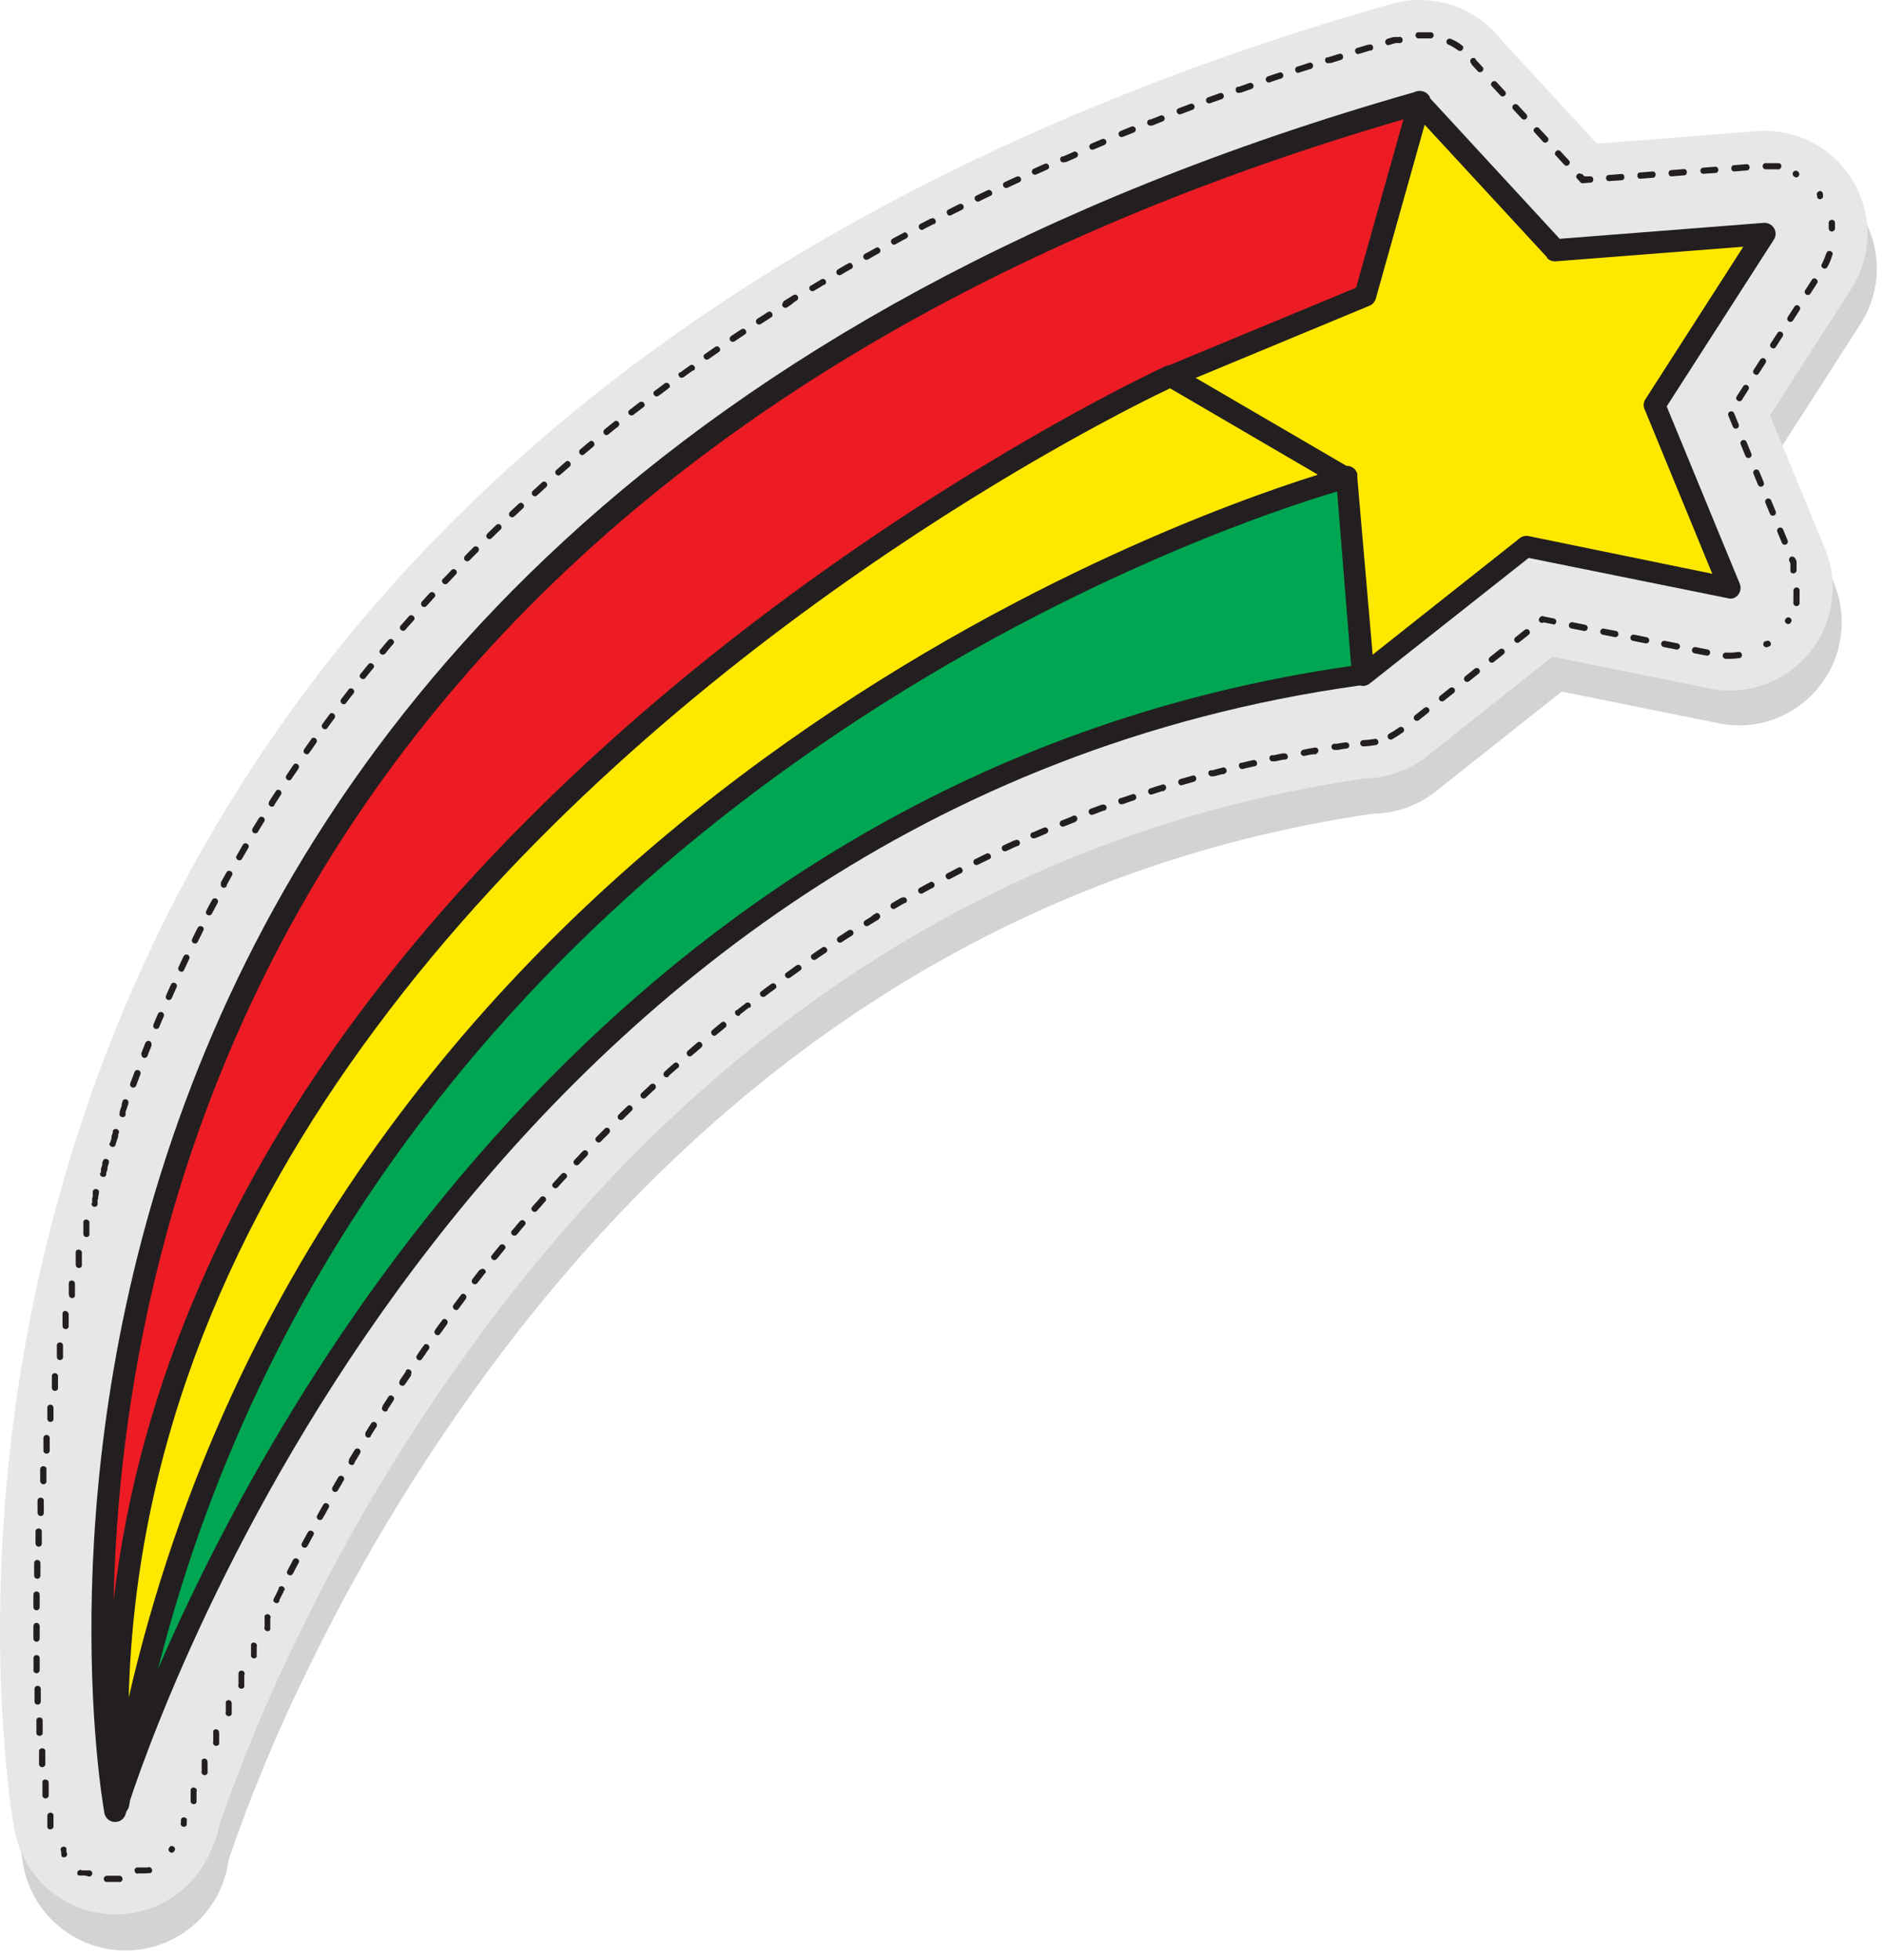 <svg width="150" height="156" viewBox="0 0 150 156" fill="none" xmlns="http://www.w3.org/2000/svg">
<path fill-rule="evenodd" clip-rule="evenodd" d="M110.968 3.257C112.621 2.662 114.421 2.61 116.107 3.108C117.792 3.606 119.274 4.629 120.338 6.027L127.888 14.197L140.598 13.197C142.76 13.031 144.899 13.728 146.548 15.136C148.197 16.543 149.222 18.546 149.398 20.707C149.547 22.494 149.101 24.28 148.128 25.787L141.668 35.837L146.028 46.437C146.846 48.445 146.836 50.696 146 52.697C145.164 54.697 143.571 56.287 141.568 57.117C140.072 57.738 138.424 57.895 136.838 57.567L124.338 55.047L114.288 63.007C112.862 64.131 111.104 64.75 109.288 64.767C81.078 68.887 58.288 84.037 40.958 106.337C34.577 114.582 29.067 123.466 24.518 132.847C22.091 137.76 19.984 142.823 18.208 148.007C17.956 149.989 16.996 151.813 15.505 153.143C14.014 154.472 12.093 155.218 10.095 155.243C8.097 155.267 6.158 154.568 4.635 153.275C3.112 151.982 2.108 150.182 1.808 148.207C1.488 146.327 1.288 144.417 1.128 142.517C0.752 138.118 0.625 133.701 0.748 129.287C1.1 115.226 3.756 101.318 8.608 88.117C25.608 42.277 65.608 16.287 110.968 3.287V3.257Z" fill="#D1D3D4"/>
<path fill-rule="evenodd" clip-rule="evenodd" d="M110.228 0.487C111.883 -0.107 113.684 -0.159 115.371 0.339C117.057 0.837 118.541 1.859 119.608 3.257L127.148 11.437L139.858 10.437C141.376 10.317 142.898 10.623 144.251 11.321C145.605 12.019 146.737 13.081 147.519 14.388C148.302 15.694 148.704 17.193 148.681 18.716C148.658 20.239 148.21 21.725 147.388 23.007L140.928 33.057L145.298 43.657C145.862 45.029 146.042 46.529 145.82 47.995C145.598 49.462 144.982 50.841 144.038 51.985C143.093 53.129 141.855 53.995 140.457 54.49C139.059 54.985 137.552 55.091 136.098 54.797L123.598 52.267L113.598 60.207C112.168 61.323 110.412 61.941 108.598 61.967C80.388 66.087 57.598 81.227 40.268 103.537C33.884 111.775 28.378 120.656 23.838 130.037C21.408 134.945 19.291 140.002 17.498 145.177C17.359 145.891 17.127 146.583 16.808 147.237C16.137 148.906 14.934 150.307 13.387 151.225C11.839 152.142 10.033 152.524 8.247 152.313C6.46 152.101 4.793 151.307 3.503 150.054C2.213 148.8 1.371 147.157 1.108 145.377C0.778 143.497 0.578 141.587 0.418 139.687C0.045 135.287 -0.079 130.87 0.048 126.457C0.391 112.399 3.043 98.494 7.898 85.297C24.898 39.447 64.898 13.467 110.258 0.457L110.228 0.487Z" fill="#E6E7E8"/>
<path d="M108.548 58.907C108.482 58.907 108.418 58.934 108.371 58.98C108.325 59.027 108.298 59.091 108.298 59.157C108.298 59.223 108.325 59.287 108.371 59.334C108.418 59.381 108.482 59.407 108.548 59.407C108.884 59.394 109.218 59.357 109.548 59.297C109.868 59.247 109.778 58.757 109.448 58.807C109.138 58.866 108.824 58.899 108.508 58.907H108.548ZM107.248 59.577C107.307 59.56 107.358 59.522 107.39 59.471C107.423 59.419 107.436 59.357 107.426 59.297C107.416 59.236 107.384 59.182 107.337 59.143C107.289 59.104 107.229 59.084 107.168 59.087H107.108L106.768 59.137L106.428 59.197H106.188C106.129 59.214 106.079 59.252 106.046 59.304C106.013 59.355 106.001 59.417 106.011 59.478C106.021 59.538 106.052 59.593 106.1 59.631C106.147 59.67 106.207 59.69 106.268 59.687H106.508L106.848 59.627L107.188 59.577H107.248ZM104.788 59.987C104.849 59.971 104.901 59.932 104.934 59.879C104.967 59.826 104.98 59.762 104.968 59.701C104.957 59.639 104.923 59.584 104.873 59.546C104.823 59.509 104.761 59.491 104.698 59.497L104.418 59.547L104.078 59.607L103.748 59.677C103.688 59.694 103.636 59.732 103.602 59.785C103.569 59.838 103.557 59.902 103.568 59.964C103.579 60.025 103.614 60.08 103.664 60.118C103.714 60.156 103.776 60.173 103.838 60.167L104.168 60.097L104.498 60.037H104.788V59.987ZM102.338 60.457C102.658 60.407 102.568 59.917 102.238 59.967H102.088L101.758 60.037L101.428 60.107H101.258C100.948 60.157 101.038 60.647 101.368 60.597H101.528L101.858 60.527L102.188 60.457H102.338ZM99.898 60.987C100.208 60.937 100.118 60.447 99.788 60.497L99.468 60.567L99.138 60.647L98.828 60.717C98.518 60.717 98.608 61.257 98.938 61.207L99.248 61.127L99.578 61.057L99.898 60.977V60.987ZM97.478 61.577C97.788 61.517 97.688 61.027 97.358 61.087L97.178 61.137L96.858 61.217L96.538 61.307H96.388C96.078 61.367 96.188 61.847 96.518 61.787H96.658L96.978 61.707L97.298 61.617H97.478V61.577ZM95.068 62.217C95.398 62.087 95.218 61.627 94.938 61.737L94.618 61.827L94.298 61.917L93.978 62.007C93.658 62.137 93.838 62.597 94.118 62.487L94.438 62.397L94.758 62.307L95.068 62.217ZM92.678 62.927C92.998 62.797 92.818 62.337 92.528 62.447L92.388 62.497L92.068 62.587L91.758 62.697L91.578 62.747C91.258 62.877 91.438 63.337 91.728 63.227L91.908 63.167L92.218 63.067L92.528 62.967H92.678V62.927ZM90.308 63.687C90.618 63.567 90.438 63.097 90.148 63.217L89.878 63.307L89.568 63.417L89.258 63.517H89.198C88.888 63.647 89.068 64.107 89.358 63.997H89.418L89.728 63.887L90.038 63.777L90.308 63.687ZM87.948 64.517C88.009 64.493 88.058 64.447 88.084 64.388C88.111 64.328 88.114 64.261 88.092 64.2C88.07 64.138 88.024 64.088 87.966 64.06C87.907 64.031 87.84 64.027 87.778 64.047H87.708L87.398 64.167L87.088 64.277L86.838 64.367C86.776 64.391 86.726 64.439 86.698 64.5C86.671 64.561 86.669 64.63 86.693 64.692C86.717 64.754 86.765 64.805 86.826 64.832C86.887 64.859 86.956 64.861 87.018 64.837L87.268 64.747L87.568 64.627L87.878 64.517H87.948ZM85.618 65.397C85.68 65.373 85.731 65.326 85.758 65.265C85.785 65.204 85.787 65.135 85.763 65.072C85.739 65.01 85.692 64.96 85.631 64.932C85.57 64.905 85.501 64.903 85.438 64.927L85.288 65.007L84.988 65.127L84.688 65.247L84.528 65.307C84.497 65.32 84.469 65.338 84.445 65.361C84.422 65.385 84.403 65.412 84.39 65.443C84.364 65.505 84.363 65.575 84.388 65.637C84.413 65.7 84.462 65.749 84.524 65.775C84.586 65.802 84.656 65.802 84.718 65.777L84.868 65.717L85.168 65.597L85.468 65.477L85.648 65.407L85.618 65.397ZM83.308 66.337C83.338 66.324 83.366 66.305 83.389 66.281C83.412 66.258 83.43 66.23 83.442 66.199C83.454 66.168 83.46 66.136 83.459 66.103C83.458 66.07 83.451 66.037 83.438 66.007C83.425 65.977 83.406 65.95 83.382 65.927C83.359 65.904 83.331 65.886 83.3 65.874C83.269 65.862 83.237 65.856 83.204 65.856C83.171 65.857 83.138 65.864 83.108 65.877L82.848 65.987L82.548 66.117L82.248 66.247H82.188C82.158 66.26 82.131 66.279 82.108 66.303C82.085 66.327 82.067 66.355 82.055 66.385C82.043 66.416 82.037 66.449 82.037 66.481C82.038 66.514 82.045 66.547 82.058 66.577C82.071 66.607 82.09 66.635 82.114 66.657C82.138 66.68 82.166 66.698 82.196 66.71C82.227 66.722 82.26 66.728 82.293 66.728C82.326 66.727 82.358 66.72 82.388 66.707H82.448L82.738 66.587L83.038 66.457L83.308 66.347V66.337ZM81.018 67.337C81.054 67.328 81.087 67.312 81.115 67.289C81.143 67.266 81.166 67.237 81.182 67.204C81.198 67.171 81.207 67.136 81.208 67.099C81.208 67.063 81.201 67.026 81.186 66.993C81.171 66.96 81.15 66.93 81.122 66.906C81.094 66.882 81.062 66.864 81.027 66.854C80.992 66.844 80.955 66.842 80.919 66.848C80.883 66.853 80.849 66.867 80.818 66.887H80.758L80.458 67.027L80.168 67.157L79.908 67.277C79.847 67.304 79.799 67.353 79.775 67.415C79.751 67.477 79.752 67.546 79.778 67.607C79.805 67.668 79.854 67.716 79.916 67.74C79.978 67.765 80.047 67.764 80.108 67.737L80.378 67.617L80.668 67.477L80.958 67.347H81.018V67.337ZM78.758 68.387C79.048 68.277 78.858 67.817 78.538 67.937L78.408 68.007L78.108 68.147L77.818 68.297L77.638 68.377C77.579 68.406 77.533 68.458 77.511 68.521C77.49 68.584 77.494 68.653 77.523 68.712C77.552 68.772 77.604 68.817 77.667 68.839C77.73 68.861 77.799 68.856 77.858 68.827L78.038 68.737L78.328 68.597L78.618 68.457L78.758 68.387ZM76.528 69.497C76.818 69.327 76.528 68.897 76.298 69.057L76.078 69.167L75.798 69.317L75.508 69.467L75.408 69.517C75.118 69.687 75.408 70.117 75.638 69.957L75.738 69.907L76.028 69.757L76.308 69.607L76.528 69.497ZM74.288 70.647C74.578 70.477 74.288 70.047 74.048 70.217L73.768 70.367L73.478 70.527L73.198 70.677C73.148 70.714 73.113 70.767 73.101 70.828C73.088 70.888 73.098 70.951 73.129 71.005C73.16 71.058 73.21 71.099 73.269 71.117C73.328 71.136 73.392 71.133 73.448 71.107L73.728 70.947L74.008 70.797L74.298 70.647H74.288ZM72.108 71.867C72.158 71.831 72.193 71.777 72.206 71.716C72.219 71.656 72.208 71.593 72.177 71.539C72.146 71.486 72.096 71.446 72.037 71.427C71.978 71.408 71.915 71.412 71.858 71.437H71.788L71.508 71.597L71.228 71.757L70.998 71.897C70.948 71.934 70.913 71.987 70.901 72.048C70.888 72.108 70.898 72.171 70.929 72.225C70.96 72.278 71.01 72.319 71.069 72.337C71.128 72.356 71.192 72.353 71.248 72.327L71.478 72.187L71.758 72.027L72.038 71.867H72.108ZM69.968 73.137C70.238 72.967 69.968 72.537 69.708 72.707L69.558 72.797L69.288 73.007L69.008 73.177L68.848 73.277C68.803 73.316 68.773 73.37 68.764 73.429C68.755 73.487 68.767 73.548 68.799 73.598C68.83 73.649 68.878 73.687 68.935 73.705C68.992 73.723 69.053 73.72 69.108 73.697L69.268 73.597L69.548 73.427L69.818 73.257L69.968 73.177V73.137ZM67.848 74.457C67.9 74.42 67.936 74.364 67.948 74.301C67.96 74.238 67.947 74.173 67.912 74.119C67.878 74.065 67.824 74.027 67.762 74.011C67.7 73.996 67.634 74.005 67.578 74.037L67.368 74.167L67.098 74.347L66.828 74.517L66.738 74.577C66.686 74.615 66.651 74.671 66.639 74.733C66.627 74.796 66.639 74.861 66.674 74.915C66.709 74.969 66.763 75.007 66.825 75.023C66.887 75.038 66.953 75.029 67.008 74.997L67.098 74.937L67.368 74.757L67.638 74.587L67.848 74.457ZM65.758 75.827C66.028 75.657 65.758 75.237 65.478 75.407L65.208 75.587L64.938 75.767L64.668 75.957C64.408 76.117 64.668 76.537 64.958 76.367L65.228 76.177L65.498 75.997L65.768 75.817L65.758 75.827ZM63.708 77.237C63.978 77.077 63.708 76.657 63.418 76.837L63.338 76.887L63.078 77.077L62.818 77.267L62.608 77.417C62.338 77.577 62.608 77.997 62.898 77.817L63.108 77.667L63.368 77.487L63.628 77.297L63.708 77.237ZM61.708 78.707C61.968 78.547 61.708 78.127 61.408 78.307L61.258 78.417L60.998 78.607L60.738 78.807L60.608 78.907C60.348 79.067 60.608 79.477 60.908 79.307L61.038 79.207L61.298 79.007L61.558 78.817L61.708 78.707ZM59.708 80.217C59.754 80.174 59.782 80.116 59.786 80.053C59.79 79.991 59.771 79.929 59.732 79.88C59.693 79.831 59.637 79.798 59.575 79.788C59.514 79.779 59.45 79.793 59.398 79.827L59.178 79.997L58.918 80.197L58.668 80.397H58.608C58.358 80.647 58.708 81.007 58.918 80.797V80.747L59.178 80.547L59.428 80.347L59.658 80.177L59.708 80.217ZM57.758 81.767C57.998 81.527 57.648 81.167 57.438 81.387L57.178 81.597L56.928 81.807L56.708 81.987C56.458 82.237 56.808 82.587 57.018 82.377L57.248 82.187L57.498 81.987L57.748 81.777H57.798L57.758 81.767ZM55.838 83.367C56.078 83.127 55.728 82.767 55.518 82.987L55.388 83.097L55.138 83.307L54.888 83.527L54.758 83.637C54.518 83.887 54.858 84.237 55.078 84.017L55.218 83.897L55.468 83.687L55.708 83.477L55.838 83.367ZM53.988 85.007C54.228 84.767 53.878 84.417 53.658 84.637L53.448 84.817L53.198 85.037L52.958 85.257L52.908 85.307C52.884 85.329 52.864 85.356 52.85 85.386C52.836 85.416 52.829 85.449 52.827 85.481C52.826 85.514 52.831 85.547 52.842 85.578C52.854 85.609 52.871 85.638 52.893 85.662C52.916 85.686 52.942 85.706 52.972 85.72C53.002 85.734 53.035 85.742 53.068 85.743C53.101 85.745 53.133 85.739 53.164 85.728C53.195 85.717 53.224 85.7 53.248 85.677V85.627L53.498 85.407L53.738 85.197L53.948 85.007H53.988ZM52.138 86.687C52.187 86.642 52.216 86.579 52.219 86.513C52.222 86.446 52.198 86.381 52.153 86.332C52.108 86.283 52.045 86.254 51.979 86.251C51.912 86.248 51.847 86.272 51.798 86.317L51.748 86.367L51.508 86.597L51.268 86.817L51.068 87.007C50.838 87.237 51.188 87.597 51.408 87.367L51.608 87.187L51.848 86.957L52.088 86.737L52.138 86.687ZM50.288 88.407C50.528 88.167 50.168 87.817 49.948 88.047L49.798 88.187L49.558 88.417L49.328 88.647L49.228 88.747C49.192 88.795 49.175 88.855 49.179 88.915C49.183 88.975 49.209 89.031 49.251 89.074C49.294 89.117 49.35 89.142 49.41 89.147C49.471 89.151 49.53 89.133 49.578 89.097L49.678 89.007L49.908 88.777L50.148 88.547L50.288 88.407ZM48.518 90.157C48.554 90.109 48.572 90.049 48.568 89.989C48.563 89.929 48.538 89.873 48.495 89.83C48.452 89.788 48.396 89.762 48.336 89.758C48.276 89.754 48.216 89.771 48.168 89.807L47.938 90.047L47.708 90.277L47.478 90.507C47.248 90.737 47.608 91.087 47.838 90.857L48.058 90.627L48.298 90.397L48.528 90.157H48.518ZM46.778 91.947C46.813 91.898 46.829 91.838 46.823 91.778C46.817 91.718 46.79 91.662 46.746 91.621C46.702 91.579 46.645 91.555 46.585 91.552C46.524 91.55 46.465 91.57 46.418 91.607L46.298 91.727L46.078 91.967L45.848 92.207L45.728 92.337C45.508 92.557 45.858 92.907 46.088 92.677L46.208 92.547L46.438 92.307L46.668 92.067L46.778 91.947ZM45.078 93.767C45.298 93.547 44.948 93.197 44.708 93.437L44.488 93.677L44.258 93.927L44.038 94.167C43.808 94.387 44.168 94.737 44.408 94.497L44.628 94.247L44.858 93.997L45.078 93.757V93.767ZM43.408 95.627C43.628 95.407 43.278 95.057 43.038 95.297L42.928 95.427L42.708 95.677L42.478 95.927L42.378 96.057C42.158 96.267 42.508 96.617 42.748 96.377L42.858 96.257L43.078 96.007L43.298 95.747L43.408 95.627ZM41.778 97.517C41.998 97.297 41.638 96.947 41.398 97.197L41.178 97.447L40.968 97.707L40.758 97.947C40.548 98.167 40.898 98.517 41.148 98.267L41.348 98.027L41.558 97.767L41.778 97.517ZM40.178 99.437C40.398 99.217 40.038 98.877 39.798 99.117L39.668 99.277L39.448 99.547L39.238 99.807L39.168 99.897C38.948 100.107 39.308 100.457 39.548 100.207L39.628 100.117L39.838 99.857L40.048 99.597L40.178 99.437ZM38.618 101.377C38.818 101.127 38.458 100.837 38.228 101.077H38.178L37.968 101.347L37.758 101.617L37.688 101.717L37.608 101.817C37.568 101.87 37.551 101.937 37.561 102.003C37.57 102.068 37.605 102.127 37.658 102.167C37.711 102.207 37.778 102.224 37.844 102.215C37.909 102.205 37.968 102.17 38.008 102.117L38.078 102.027L38.158 101.927L38.368 101.657L38.578 101.387V101.327L38.618 101.377ZM37.088 103.377C37.268 103.077 36.848 102.817 36.698 103.077L36.628 103.167L36.548 103.267L36.478 103.367L36.398 103.467L36.328 103.567L36.248 103.667L36.178 103.767L36.098 103.867C35.928 104.157 36.348 104.427 36.508 104.167L36.588 104.067L36.658 103.967L36.728 103.867L36.808 103.767L36.878 103.667L36.958 103.567L37.028 103.467L37.098 103.377H37.088ZM35.598 105.377C35.778 105.087 35.358 104.817 35.198 105.087L35.138 105.167L35.068 105.267L34.988 105.367L34.918 105.467L34.848 105.567L34.768 105.667L34.698 105.777L34.628 105.877C34.458 106.167 34.878 106.427 35.038 106.167L35.108 106.067L35.188 105.967L35.258 105.867L35.328 105.767L35.398 105.667L35.478 105.557L35.548 105.457L35.608 105.377H35.598ZM34.148 107.377C34.318 107.087 33.898 106.817 33.738 107.087L33.688 107.157L33.608 107.267L33.538 107.367L33.468 107.467L33.398 107.567L33.328 107.667L33.258 107.777L33.188 107.877C33.018 108.167 33.438 108.427 33.598 108.157L33.668 108.057L33.738 107.957L33.808 107.857L33.878 107.757L33.948 107.647L34.018 107.547L34.088 107.447L34.148 107.377ZM32.718 109.377C32.898 109.087 32.468 108.827 32.308 109.097V109.157L32.238 109.267L32.168 109.367L32.098 109.467L32.028 109.567L31.958 109.677L31.888 109.777L31.818 109.877V109.927C31.787 109.983 31.777 110.048 31.793 110.111C31.808 110.173 31.846 110.227 31.9 110.261C31.954 110.296 32.019 110.309 32.082 110.297C32.145 110.285 32.201 110.249 32.238 110.197L32.308 110.097L32.378 109.997L32.448 109.887L32.518 109.787L32.588 109.687L32.658 109.577L32.728 109.477V109.417L32.718 109.377ZM31.338 111.447C31.508 111.167 31.078 110.907 30.918 111.177L30.848 111.287L30.788 111.387L30.718 111.497L30.648 111.597L30.578 111.707L30.518 111.807L30.448 111.907V111.967C30.278 112.247 30.708 112.507 30.868 112.237V112.187L30.928 112.077L30.998 111.977L31.068 111.867L31.138 111.767L31.208 111.657L31.268 111.557L31.338 111.457V111.397V111.447ZM29.978 113.547C30.01 113.492 30.019 113.426 30.004 113.364C29.989 113.302 29.95 113.248 29.896 113.213C29.842 113.178 29.777 113.166 29.714 113.178C29.651 113.19 29.596 113.225 29.558 113.277L29.498 113.377L29.428 113.487L29.358 113.587L29.298 113.697L29.228 113.807L29.168 113.907L29.098 114.017V114.077C29.075 114.132 29.072 114.193 29.09 114.25C29.108 114.307 29.146 114.355 29.197 114.387C29.248 114.418 29.308 114.43 29.367 114.421C29.426 114.412 29.479 114.382 29.518 114.337V114.277L29.588 114.167L29.648 114.067L29.718 113.957L29.788 113.857L29.848 113.747L29.918 113.647L29.988 113.547H29.978ZM28.668 115.667C28.685 115.639 28.697 115.608 28.702 115.575C28.707 115.542 28.705 115.509 28.697 115.477C28.689 115.445 28.675 115.415 28.656 115.388C28.636 115.362 28.611 115.339 28.583 115.322C28.555 115.305 28.524 115.294 28.491 115.289C28.458 115.284 28.425 115.285 28.393 115.293C28.361 115.301 28.331 115.315 28.304 115.335C28.278 115.354 28.255 115.379 28.238 115.407L28.168 115.517L28.108 115.627L28.038 115.727L27.978 115.837L27.908 115.947L27.848 116.047L27.788 116.157V116.237C27.618 116.507 28.048 116.767 28.218 116.487V116.417L28.288 116.307L28.348 116.197L28.418 116.097L28.478 115.987L28.538 115.887L28.608 115.777L28.668 115.667ZM27.378 117.807C27.404 117.751 27.407 117.687 27.389 117.628C27.37 117.569 27.33 117.519 27.276 117.488C27.223 117.457 27.159 117.447 27.099 117.46C27.038 117.472 26.985 117.507 26.948 117.557L26.878 117.667L26.818 117.777L26.758 117.877L26.688 117.987L26.628 118.097L26.568 118.207L26.508 118.307L26.458 118.397C26.433 118.454 26.429 118.517 26.448 118.576C26.467 118.635 26.507 118.685 26.56 118.716C26.614 118.747 26.677 118.758 26.738 118.745C26.798 118.732 26.852 118.697 26.888 118.647L26.938 118.557L26.998 118.457L27.058 118.347L27.128 118.237L27.188 118.137L27.248 118.027L27.308 117.917L27.378 117.807ZM26.168 120.007C26.338 119.737 25.908 119.477 25.738 119.757L25.678 119.867L25.618 119.967L25.558 120.077L25.488 120.187L25.428 120.297L25.368 120.407L25.308 120.517L25.258 120.617C25.088 120.887 25.518 121.147 25.688 120.857L25.748 120.757L25.808 120.647L25.868 120.547L25.928 120.437L25.988 120.327L26.048 120.217L26.108 120.107L26.168 119.997V120.007ZM24.958 122.187C25.118 121.917 24.688 121.667 24.518 121.947L24.458 122.047L24.398 122.157L24.338 122.267L24.278 122.377L24.218 122.487L24.158 122.597L24.098 122.707L24.038 122.817C24.022 122.846 24.012 122.878 24.009 122.91C24.006 122.943 24.009 122.976 24.018 123.008C24.027 123.039 24.043 123.069 24.063 123.094C24.084 123.12 24.109 123.141 24.138 123.157C24.167 123.173 24.199 123.183 24.232 123.186C24.264 123.19 24.297 123.187 24.329 123.178C24.36 123.168 24.39 123.153 24.416 123.132C24.441 123.112 24.462 123.086 24.478 123.057L24.538 122.947L24.598 122.837L24.658 122.727L24.718 122.617L24.778 122.507L24.838 122.397L24.898 122.287L24.958 122.177V122.187ZM23.778 124.387C23.938 124.117 23.508 123.867 23.328 124.157L23.278 124.257L23.218 124.367L23.168 124.477L23.108 124.587L23.048 124.697L22.988 124.807L22.938 124.917L22.878 125.027C22.718 125.287 23.148 125.547 23.318 125.257L23.378 125.147L23.438 125.037L23.488 124.927L23.548 124.817L23.608 124.707L23.668 124.597L23.718 124.487L23.778 124.387ZM22.628 126.607C22.788 126.337 22.358 126.087 22.188 126.377V126.467L22.128 126.577L22.078 126.697L22.018 126.807L21.968 126.917L21.908 127.027L21.848 127.137L21.798 127.247C21.638 127.507 22.068 127.757 22.238 127.467V127.357L22.298 127.247L22.348 127.137L22.408 127.027L22.458 126.917L22.518 126.807L22.578 126.697V126.607H22.628ZM21.518 128.837C21.547 128.777 21.552 128.709 21.53 128.646C21.509 128.583 21.463 128.531 21.403 128.502C21.343 128.473 21.275 128.469 21.212 128.49C21.149 128.512 21.097 128.557 21.068 128.617V128.697V128.757V128.817V128.877V128.937V128.997V129.057V129.117V129.177V129.237V129.297V129.357V129.417V129.477C20.948 129.787 21.408 129.977 21.518 129.687V129.627V129.567V129.507V129.447V129.387V129.327V129.267V129.207V129.157V129.097V129.037V128.977V128.917V128.837ZM20.438 131.087C20.558 130.777 20.108 130.587 19.988 130.877V130.937V130.997V131.057V131.117V131.177V131.237V131.297V131.357V131.417V131.477V131.537V131.597V131.667C19.969 131.725 19.972 131.788 19.996 131.845C20.02 131.901 20.064 131.946 20.12 131.972C20.175 131.998 20.238 132.003 20.297 131.985C20.356 131.968 20.406 131.929 20.438 131.877V131.817V131.767V131.707V131.647V131.587V131.527V131.467V131.407V131.347V131.287V131.227V131.167V131.107V131.047V130.987V131.087ZM19.438 133.357C19.459 133.327 19.472 133.292 19.478 133.256C19.483 133.22 19.481 133.184 19.471 133.148C19.461 133.113 19.443 133.081 19.419 133.053C19.395 133.026 19.366 133.004 19.332 132.989C19.299 132.974 19.263 132.967 19.226 132.968C19.19 132.968 19.154 132.977 19.121 132.993C19.088 133.009 19.059 133.032 19.037 133.06C19.014 133.089 18.997 133.122 18.988 133.157V133.217V133.277V133.337V133.397V133.457V133.517V133.577V133.637V133.697V133.757V133.817V133.877V133.937V133.997V134.057C18.962 134.118 18.96 134.187 18.985 134.249C19.009 134.311 19.057 134.361 19.118 134.387C19.179 134.414 19.248 134.415 19.31 134.391C19.372 134.366 19.422 134.318 19.448 134.257V134.197V134.137V134.077V134.017V133.957V133.897V133.837V133.777V133.717V133.657V133.597V133.537V133.477V133.417V133.357H19.438ZM18.438 135.637C18.456 135.578 18.452 135.514 18.425 135.457C18.398 135.401 18.352 135.357 18.294 135.333C18.237 135.31 18.173 135.308 18.114 135.329C18.056 135.35 18.007 135.392 17.978 135.447V135.507V135.567V135.627V135.687V135.747V135.807V135.867V135.937V136.007V136.067V136.127V136.187V136.247C17.953 136.309 17.954 136.379 17.98 136.441C18.006 136.503 18.056 136.552 18.118 136.577C18.18 136.602 18.25 136.602 18.312 136.576C18.374 136.549 18.423 136.499 18.448 136.437V136.377V136.317V136.257V136.197V136.137V136.077V136.017V135.957V135.897V135.837V135.777V135.717V135.657V135.597V135.537L18.438 135.637ZM17.438 137.937C17.451 137.879 17.443 137.818 17.415 137.766C17.387 137.713 17.341 137.672 17.285 137.65C17.23 137.629 17.168 137.628 17.112 137.647C17.056 137.667 17.008 137.706 16.978 137.757V137.827V137.887V137.947V138.007V138.067V138.127V138.187V138.247V138.307V138.367V138.427V138.487V138.557V138.617C16.954 138.679 16.956 138.749 16.983 138.81C17.011 138.871 17.061 138.918 17.123 138.942C17.186 138.966 17.255 138.964 17.316 138.937C17.377 138.91 17.424 138.859 17.448 138.797V138.737V138.677V138.617V138.557V138.497V138.437V138.377V138.317V138.257V138.197V138.127V138.067V138.007V137.947L17.438 137.937ZM16.518 140.257C16.527 140.2 16.516 140.141 16.487 140.092C16.458 140.042 16.412 140.003 16.358 139.983C16.304 139.963 16.244 139.963 16.189 139.982C16.135 140.001 16.088 140.038 16.058 140.087V140.147V140.207V140.267V140.327V140.387V140.447V140.517V140.577V140.637V140.697V140.757V140.817V140.877V140.947C16.046 140.978 16.041 141.011 16.042 141.044C16.043 141.077 16.05 141.109 16.063 141.14C16.077 141.17 16.096 141.197 16.12 141.22C16.144 141.243 16.172 141.26 16.203 141.272C16.234 141.284 16.267 141.29 16.3 141.289C16.333 141.288 16.366 141.28 16.396 141.267C16.426 141.254 16.453 141.234 16.476 141.21C16.499 141.186 16.516 141.158 16.528 141.127V141.067V141.007V140.947V140.877V140.817V140.757V140.697V140.637V140.577V140.517V140.457V140.397V140.337V140.267L16.518 140.257ZM15.648 142.597C15.768 142.307 15.308 142.117 15.178 142.437V142.497V142.557V142.617V142.677V142.747V142.807V142.867V142.927V142.987V143.057V143.117V143.177V143.237V143.297C15.165 143.357 15.175 143.419 15.205 143.473C15.236 143.526 15.284 143.566 15.342 143.586C15.4 143.606 15.463 143.603 15.52 143.58C15.576 143.556 15.622 143.512 15.648 143.457V143.397V143.327V143.267V143.207V143.147V143.087V143.027V142.957V142.897V142.837V142.777V142.717V142.657V142.587V142.597ZM14.898 144.947C14.948 144.617 14.458 144.527 14.408 144.837V144.917C14.402 144.94 14.402 144.964 14.408 144.987V145.047C14.382 145.108 14.38 145.177 14.405 145.239C14.429 145.301 14.477 145.351 14.538 145.377C14.599 145.404 14.668 145.405 14.73 145.38C14.792 145.356 14.842 145.308 14.868 145.247V145.187V145.107V145.027V144.947V144.857V144.747L14.898 144.947ZM13.898 147.307C14.068 147.027 13.648 146.767 13.488 147.037C13.258 147.257 13.608 147.617 13.838 147.387L13.898 147.307ZM11.998 149.077C12.278 148.907 11.998 148.477 11.758 148.637H11.678H11.288H11.128H10.878C10.558 148.767 10.748 149.227 11.028 149.107H11.198H11.288H11.368H11.428H11.488H11.548L11.998 149.077ZM9.508 149.797C9.575 149.797 9.638 149.771 9.685 149.724C9.732 149.677 9.758 149.613 9.758 149.547C9.758 149.481 9.732 149.417 9.685 149.37C9.638 149.323 9.575 149.297 9.508 149.297H8.508C8.448 149.297 8.39 149.319 8.344 149.358C8.299 149.398 8.269 149.452 8.261 149.512C8.252 149.571 8.265 149.632 8.298 149.683C8.331 149.733 8.38 149.77 8.438 149.787H9.488L9.508 149.797ZM6.958 149.317C6.989 149.338 7.023 149.351 7.059 149.357C7.095 149.362 7.132 149.36 7.167 149.35C7.202 149.34 7.234 149.322 7.262 149.298C7.289 149.274 7.311 149.245 7.326 149.211C7.341 149.178 7.348 149.142 7.348 149.105C7.347 149.069 7.338 149.033 7.322 149C7.306 148.967 7.283 148.938 7.255 148.915C7.227 148.892 7.194 148.876 7.158 148.867H7.028H6.968H6.728H6.618H6.538C6.258 148.697 5.988 149.117 6.258 149.277H6.288H6.378H6.438H6.628H6.748L6.958 149.317ZM4.898 147.747C5.148 147.987 5.498 147.647 5.288 147.427V147.367V147.287V147.167V147.107C5.256 147.049 5.203 147.005 5.139 146.987C5.075 146.968 5.007 146.975 4.948 147.007C4.89 147.039 4.847 147.093 4.828 147.156C4.809 147.22 4.816 147.289 4.848 147.347V147.397V147.007V147.077L4.898 147.747ZM3.768 145.407C3.818 145.727 4.308 145.637 4.258 145.307V145.007V144.447C4.241 144.389 4.204 144.34 4.154 144.307C4.103 144.274 4.042 144.261 3.983 144.27C3.923 144.278 3.869 144.308 3.829 144.353C3.79 144.399 3.768 144.457 3.768 144.517V145.007V145.397V145.407ZM3.378 142.917C3.382 142.95 3.393 142.982 3.409 143.01C3.425 143.039 3.447 143.065 3.473 143.085C3.499 143.106 3.528 143.121 3.56 143.13C3.592 143.139 3.625 143.141 3.658 143.137C3.691 143.133 3.723 143.123 3.752 143.107C3.78 143.09 3.806 143.069 3.826 143.043C3.847 143.017 3.862 142.987 3.871 142.955C3.88 142.923 3.882 142.89 3.878 142.857V141.857C3.818 141.527 3.328 141.597 3.378 141.857V142.857V142.917ZM3.108 140.427C3.115 140.493 3.148 140.554 3.199 140.597C3.251 140.639 3.317 140.659 3.383 140.652C3.45 140.646 3.51 140.613 3.553 140.561C3.595 140.51 3.615 140.443 3.608 140.377V139.377C3.608 139.067 3.108 139.077 3.108 139.377V140.377V140.427ZM2.898 137.927C2.898 138.237 3.398 138.237 3.398 137.927V136.927C3.398 136.617 2.898 136.617 2.898 136.927V137.927ZM2.748 135.427C2.748 135.493 2.775 135.557 2.821 135.604C2.868 135.651 2.932 135.677 2.998 135.677C3.064 135.677 3.128 135.651 3.175 135.604C3.222 135.557 3.248 135.493 3.248 135.427V134.427C3.248 134.361 3.222 134.297 3.175 134.25C3.128 134.203 3.064 134.177 2.998 134.177C2.932 134.177 2.868 134.203 2.821 134.25C2.775 134.297 2.748 134.361 2.748 134.427V135.427ZM2.658 132.927C2.658 132.993 2.685 133.057 2.731 133.104C2.778 133.151 2.842 133.177 2.908 133.177C2.975 133.177 3.038 133.151 3.085 133.104C3.132 133.057 3.158 132.993 3.158 132.927V131.927C3.147 131.871 3.116 131.82 3.071 131.783C3.027 131.747 2.971 131.727 2.913 131.727C2.856 131.727 2.8 131.747 2.755 131.783C2.71 131.82 2.68 131.871 2.668 131.927V132.927H2.658ZM2.658 130.417C2.658 130.483 2.685 130.547 2.731 130.594C2.778 130.641 2.842 130.667 2.908 130.667C2.975 130.667 3.038 130.641 3.085 130.594C3.132 130.547 3.158 130.483 3.158 130.417V129.417C3.157 129.38 3.148 129.344 3.132 129.311C3.116 129.277 3.093 129.248 3.065 129.224C3.036 129.201 3.003 129.183 2.968 129.173C2.932 129.164 2.895 129.161 2.858 129.167C2.802 129.18 2.751 129.212 2.715 129.258C2.679 129.303 2.659 129.359 2.658 129.417V130.417ZM2.658 127.917C2.658 127.983 2.685 128.047 2.731 128.094C2.778 128.141 2.842 128.167 2.908 128.167C2.975 128.167 3.038 128.141 3.085 128.094C3.132 128.047 3.158 127.983 3.158 127.917V126.917C3.158 126.851 3.132 126.787 3.085 126.74C3.038 126.693 2.975 126.667 2.908 126.667C2.842 126.667 2.778 126.693 2.731 126.74C2.685 126.787 2.658 126.851 2.658 126.917V127.917ZM2.718 125.407C2.718 125.473 2.745 125.537 2.791 125.584C2.838 125.631 2.902 125.657 2.968 125.657C3.034 125.657 3.098 125.631 3.145 125.584C3.192 125.537 3.218 125.473 3.218 125.407V124.407C3.218 124.341 3.192 124.277 3.145 124.23C3.098 124.183 3.034 124.157 2.968 124.157C2.902 124.157 2.838 124.183 2.791 124.23C2.745 124.277 2.718 124.341 2.718 124.407V125.407ZM2.838 122.907C2.85 122.964 2.88 123.014 2.925 123.051C2.97 123.087 3.026 123.107 3.083 123.107C3.141 123.107 3.197 123.087 3.241 123.051C3.286 123.014 3.317 122.964 3.328 122.907V121.907C3.328 121.567 2.828 121.567 2.828 121.907V122.907H2.838ZM2.998 120.407C2.998 120.747 3.488 120.757 3.488 120.407V120.257V120.097V119.617V119.457C3.488 119.117 2.988 119.107 2.988 119.457V119.667V119.827V120.457L2.998 120.407ZM3.208 117.907C3.212 117.966 3.237 118.021 3.278 118.063C3.319 118.106 3.374 118.132 3.432 118.138C3.491 118.144 3.55 118.129 3.598 118.096C3.647 118.063 3.682 118.014 3.698 117.957V117.737V117.577V117.427V117.267V117.107V116.967C3.748 116.657 3.258 116.577 3.198 116.917V117.057V117.217V117.377V117.537V117.697V117.857L3.208 117.907ZM3.458 115.417C3.45 115.483 3.469 115.55 3.51 115.603C3.551 115.655 3.612 115.689 3.678 115.697C3.745 115.705 3.811 115.686 3.864 115.645C3.916 115.604 3.95 115.543 3.958 115.477V115.347V115.187V115.027V114.867V114.707V114.547V114.487C3.962 114.454 3.96 114.421 3.951 114.389C3.942 114.357 3.927 114.328 3.906 114.302C3.886 114.276 3.86 114.254 3.832 114.238C3.803 114.221 3.771 114.211 3.738 114.207C3.705 114.203 3.672 114.206 3.64 114.215C3.608 114.224 3.579 114.239 3.553 114.259C3.527 114.28 3.505 114.305 3.489 114.334C3.473 114.363 3.462 114.394 3.458 114.427V114.487V114.647V114.807V114.967V115.127V115.287V115.417ZM3.768 112.937C3.77 112.997 3.794 113.053 3.834 113.097C3.874 113.141 3.929 113.169 3.988 113.176C4.047 113.183 4.106 113.169 4.156 113.136C4.205 113.104 4.242 113.054 4.258 112.997V112.837V112.677V112.517V112.357V112.197V112.047C4.258 111.987 4.237 111.929 4.197 111.883C4.158 111.838 4.103 111.808 4.044 111.8C3.984 111.791 3.923 111.804 3.873 111.837C3.822 111.87 3.785 111.919 3.768 111.977V112.137V112.297V112.457V112.617V112.777V112.937ZM4.128 110.457C4.128 110.517 4.15 110.576 4.189 110.621C4.229 110.666 4.283 110.696 4.343 110.705C4.402 110.713 4.463 110.7 4.514 110.667C4.564 110.635 4.601 110.585 4.618 110.527V110.417V110.257V110.097V109.937V109.777V109.617V109.547C4.621 109.486 4.601 109.426 4.562 109.379C4.524 109.331 4.469 109.299 4.409 109.29C4.348 109.28 4.286 109.292 4.235 109.325C4.183 109.358 4.145 109.408 4.128 109.467V109.547V109.697V109.867V110.017V110.177V110.337V110.457ZM4.528 107.977C4.522 108.039 4.54 108.102 4.577 108.152C4.615 108.202 4.67 108.236 4.732 108.247C4.793 108.259 4.857 108.246 4.91 108.213C4.963 108.18 5.002 108.128 5.018 108.067V107.907V107.747V107.597V107.437V107.277V107.117C5.024 107.055 5.007 106.992 4.969 106.942C4.931 106.892 4.876 106.858 4.815 106.847C4.753 106.836 4.689 106.848 4.636 106.881C4.583 106.915 4.545 106.967 4.528 107.027V107.187V107.347V107.507V107.667V107.827V107.987V107.977ZM4.978 105.517C4.972 105.579 4.99 105.642 5.027 105.692C5.065 105.742 5.12 105.776 5.182 105.787C5.243 105.798 5.307 105.786 5.36 105.753C5.413 105.72 5.452 105.668 5.468 105.607V105.507V105.357V105.197V105.037V104.877V104.727V104.637C5.468 104.307 5.028 104.217 4.978 104.537V104.627V104.787V104.947V105.097V105.257V105.417V105.517ZM5.488 103.067C5.488 103.125 5.507 103.181 5.544 103.226C5.58 103.271 5.631 103.302 5.687 103.314C5.744 103.326 5.803 103.318 5.854 103.291C5.905 103.264 5.946 103.22 5.968 103.167V103.007V102.847V102.687V102.537V102.377V102.217C6.018 101.887 5.528 101.797 5.478 102.107V102.257V102.417V102.577V102.737V102.887V103.047L5.488 103.067ZM6.038 100.617C5.978 100.957 6.468 101.037 6.518 100.737V100.647V100.487V100.337V100.177V100.027V99.867V99.767C6.568 99.427 6.078 99.337 6.028 99.647V99.747V99.907V100.067V100.217V100.377V100.537V100.617H6.038ZM6.638 98.187C6.632 98.247 6.648 98.307 6.682 98.356C6.717 98.405 6.768 98.44 6.826 98.455C6.885 98.469 6.946 98.462 7 98.435C7.053 98.408 7.095 98.363 7.118 98.307V98.157V97.997V97.847V97.687V97.537V97.377C7.188 97.047 6.698 96.937 6.638 97.247V97.407V97.557V97.717V97.877V98.027V98.187ZM7.288 95.767C7.278 95.828 7.291 95.891 7.325 95.943C7.358 95.995 7.41 96.032 7.47 96.048C7.529 96.065 7.593 96.058 7.648 96.03C7.703 96.002 7.746 95.955 7.768 95.897V95.827V95.677V95.517L7.818 95.367V95.217L7.868 95.057V94.937C7.978 94.657 7.518 94.487 7.388 94.807V94.917V95.077V95.227L7.338 95.387V95.537V95.697V95.767H7.288ZM7.978 93.357C7.868 93.647 8.338 93.827 8.458 93.507V93.367L8.508 93.207L8.558 93.057V92.907L8.608 92.747L8.658 92.597V92.547C8.778 92.267 8.308 92.087 8.188 92.407L8.138 92.567V92.717L8.088 92.877L8.038 93.027V93.177V93.317L7.978 93.357ZM8.728 90.967C8.618 91.257 9.078 91.437 9.208 91.127V91.067L9.258 90.917L9.308 90.767L9.358 90.607L9.408 90.457V90.307L9.458 90.177C9.568 89.887 9.108 89.707 8.978 90.017V90.147L8.928 90.307L8.878 90.457V90.607L8.828 90.767L8.778 90.917V90.967H8.728ZM9.528 88.597C9.408 88.887 9.868 89.067 9.998 88.757V88.637V88.487L10.058 88.337L10.108 88.187L10.158 88.027L10.218 87.877V87.817C10.239 87.755 10.234 87.688 10.206 87.629C10.177 87.571 10.127 87.526 10.066 87.504C10.005 87.482 9.937 87.484 9.878 87.511C9.819 87.538 9.772 87.587 9.748 87.647V87.717L9.688 87.867V88.017L9.628 88.167L9.578 88.317L9.528 88.477V88.597ZM10.368 86.237C10.348 86.299 10.352 86.366 10.381 86.425C10.409 86.483 10.459 86.528 10.521 86.551C10.582 86.573 10.649 86.57 10.709 86.543C10.768 86.516 10.814 86.468 10.838 86.407L11.038 85.877L11.178 85.507C11.19 85.476 11.196 85.443 11.195 85.41C11.194 85.377 11.187 85.345 11.173 85.315C11.159 85.284 11.14 85.257 11.116 85.234C11.092 85.212 11.064 85.194 11.033 85.182C11.002 85.17 10.97 85.165 10.936 85.166C10.903 85.166 10.871 85.174 10.841 85.187C10.81 85.201 10.783 85.22 10.761 85.244C10.738 85.268 10.72 85.296 10.708 85.327L10.568 85.707L10.368 86.227V86.237ZM11.268 83.897C11.255 83.955 11.264 84.016 11.292 84.069C11.32 84.121 11.366 84.162 11.421 84.184C11.477 84.206 11.538 84.207 11.594 84.187C11.651 84.168 11.698 84.129 11.728 84.077L11.848 83.767L12.058 83.247V83.147C12.071 83.089 12.063 83.028 12.035 82.975C12.007 82.923 11.961 82.882 11.905 82.86C11.85 82.839 11.788 82.838 11.732 82.857C11.676 82.877 11.628 82.916 11.598 82.967L11.548 83.067L11.348 83.587L11.228 83.897H11.268ZM12.208 81.577C12.19 81.637 12.195 81.701 12.221 81.757C12.248 81.813 12.294 81.857 12.352 81.881C12.409 81.905 12.474 81.906 12.532 81.885C12.591 81.864 12.639 81.822 12.668 81.767L12.878 81.257L13.038 80.897C13.051 80.867 13.058 80.834 13.059 80.802C13.059 80.769 13.054 80.736 13.042 80.705C13.03 80.675 13.011 80.647 12.989 80.623C12.966 80.599 12.938 80.58 12.908 80.567C12.878 80.554 12.845 80.547 12.813 80.546C12.78 80.546 12.747 80.552 12.716 80.564C12.686 80.576 12.658 80.594 12.634 80.617C12.61 80.64 12.591 80.667 12.578 80.697L12.418 81.057L12.208 81.567V81.627V81.577ZM13.208 79.267C13.189 79.325 13.192 79.388 13.216 79.445C13.24 79.501 13.284 79.546 13.34 79.572C13.395 79.598 13.458 79.603 13.517 79.585C13.576 79.568 13.626 79.529 13.658 79.477L13.788 79.187L14.008 78.687L14.068 78.567C14.188 78.257 13.728 78.067 13.618 78.357L13.558 78.477L13.328 78.987L13.208 79.267ZM14.208 76.987C14.088 77.297 14.548 77.497 14.658 77.197L14.888 76.707L15.078 76.297C15.098 76.239 15.095 76.176 15.07 76.12C15.046 76.063 15.002 76.018 14.947 75.992C14.891 75.966 14.828 75.962 14.769 75.979C14.711 75.997 14.66 76.035 14.628 76.087L14.438 76.487L14.208 76.987ZM15.298 74.737C15.269 74.797 15.265 74.866 15.286 74.928C15.308 74.991 15.354 75.043 15.413 75.072C15.473 75.101 15.542 75.106 15.604 75.084C15.667 75.062 15.719 75.017 15.748 74.957L15.848 74.747L16.088 74.267L16.188 74.057C16.348 73.797 15.918 73.547 15.748 73.837L15.638 74.037L15.398 74.527L15.298 74.737ZM16.428 72.497C16.268 72.767 16.698 73.017 16.868 72.727L17.068 72.347L17.328 71.867C17.36 71.809 17.367 71.74 17.349 71.676C17.33 71.613 17.287 71.559 17.228 71.527C17.17 71.495 17.101 71.488 17.038 71.507C16.974 71.525 16.92 71.569 16.888 71.627L16.628 72.097L16.428 72.487V72.497ZM17.608 70.287C17.593 70.316 17.582 70.348 17.579 70.38C17.576 70.413 17.578 70.446 17.588 70.478C17.597 70.509 17.613 70.539 17.633 70.564C17.654 70.59 17.679 70.611 17.708 70.627C17.737 70.643 17.769 70.653 17.802 70.656C17.834 70.66 17.867 70.657 17.899 70.648C17.93 70.638 17.96 70.623 17.985 70.602C18.011 70.582 18.032 70.556 18.048 70.527V70.447L18.288 70.007L18.468 69.677C18.638 69.407 18.208 69.147 18.038 69.427L17.848 69.757L17.588 70.227V70.307L17.608 70.287ZM18.838 68.107C18.668 68.377 19.098 68.637 19.268 68.357L19.398 68.127L19.668 67.667L19.768 67.487C19.938 67.217 19.508 66.957 19.338 67.237L19.238 67.407L18.968 67.877L18.838 68.107ZM20.108 65.947C20.074 66.004 20.063 66.073 20.079 66.137C20.095 66.202 20.136 66.258 20.193 66.292C20.25 66.327 20.319 66.337 20.383 66.321C20.448 66.305 20.504 66.264 20.538 66.207L20.758 65.837L21.038 65.387C21.208 65.107 20.778 64.847 20.618 65.117L20.338 65.567L20.108 65.937V65.947ZM21.428 63.817C21.392 63.874 21.381 63.943 21.396 64.009C21.411 64.074 21.451 64.131 21.508 64.167C21.565 64.203 21.634 64.215 21.7 64.2C21.765 64.185 21.822 64.144 21.858 64.087V64.037L22.148 63.597L22.368 63.247C22.538 62.957 22.118 62.697 21.958 62.977L21.728 63.327L21.438 63.777L21.428 63.817ZM22.798 61.717C22.628 62.007 23.048 62.267 23.208 61.997L23.318 61.827L23.618 61.397L23.768 61.167C23.938 60.877 23.518 60.617 23.358 60.887L23.198 61.117L22.908 61.557L22.798 61.717ZM24.208 59.647C24.038 59.937 24.458 60.197 24.618 59.927L24.808 59.667L25.108 59.237L25.188 59.117C25.368 58.827 24.948 58.557 24.788 58.827L24.698 58.947L24.398 59.377L24.208 59.647ZM25.658 57.647C25.488 57.937 25.908 58.207 26.068 57.937L26.328 57.577L26.638 57.157C26.808 56.857 26.398 56.597 26.238 56.857L25.928 57.277L25.658 57.647ZM27.158 55.647C26.978 55.947 27.398 56.207 27.558 55.947L27.878 55.527L28.148 55.187C28.188 55.134 28.205 55.067 28.196 55.002C28.186 54.936 28.151 54.877 28.098 54.837C28.045 54.797 27.979 54.78 27.913 54.79C27.847 54.799 27.788 54.834 27.748 54.887L27.488 55.227L27.168 55.637L27.158 55.647ZM28.698 53.647C28.488 53.867 28.848 54.207 29.088 53.967L29.188 53.837L29.508 53.437L29.718 53.187C29.928 52.967 29.568 52.627 29.328 52.867L29.118 53.127L28.798 53.527L28.698 53.647ZM30.278 51.707C30.068 51.927 30.418 52.267 30.668 52.027L30.828 51.827L31.158 51.427L31.308 51.257C31.518 51.047 31.168 50.697 30.928 50.937L30.778 51.107L30.448 51.507L30.278 51.707ZM31.898 49.797C31.688 50.017 32.038 50.367 32.278 50.127L32.508 49.857L32.858 49.467L32.938 49.377C33.158 49.157 32.798 48.807 32.558 49.047L32.478 49.137L32.138 49.527L31.898 49.797ZM33.568 47.917C33.533 47.966 33.517 48.026 33.523 48.086C33.529 48.146 33.556 48.202 33.6 48.244C33.644 48.285 33.702 48.309 33.762 48.312C33.822 48.314 33.881 48.295 33.928 48.257L34.238 47.927L34.588 47.537C34.808 47.317 34.458 46.967 34.218 47.197L33.868 47.577L33.568 47.907V47.917ZM35.258 46.077C35.038 46.307 35.388 46.657 35.628 46.427L35.988 46.047L36.298 45.717C36.528 45.497 36.178 45.137 35.938 45.377L35.628 45.707L35.268 46.077H35.258ZM36.998 44.277C36.962 44.325 36.945 44.385 36.949 44.445C36.953 44.505 36.979 44.561 37.021 44.604C37.064 44.647 37.12 44.672 37.181 44.676C37.24 44.681 37.3 44.663 37.348 44.627L37.438 44.537L37.798 44.177L38.058 43.917C38.082 43.894 38.101 43.865 38.113 43.835C38.126 43.804 38.133 43.771 38.133 43.737C38.133 43.704 38.126 43.671 38.113 43.64C38.101 43.609 38.082 43.581 38.058 43.557C38.035 43.533 38.007 43.515 37.976 43.502C37.945 43.489 37.912 43.483 37.878 43.483C37.845 43.483 37.812 43.489 37.781 43.502C37.75 43.515 37.722 43.533 37.698 43.557L37.438 43.817L37.078 44.187L36.998 44.277ZM38.768 42.507C38.732 42.555 38.715 42.615 38.719 42.675C38.723 42.735 38.749 42.791 38.791 42.834C38.834 42.877 38.891 42.902 38.95 42.907C39.011 42.911 39.07 42.893 39.118 42.857L39.258 42.717L39.628 42.357L39.828 42.167C39.857 42.146 39.882 42.12 39.9 42.089C39.918 42.058 39.929 42.023 39.932 41.988C39.936 41.952 39.931 41.916 39.92 41.883C39.908 41.849 39.89 41.818 39.865 41.792C39.841 41.766 39.811 41.745 39.778 41.732C39.745 41.718 39.709 41.712 39.673 41.714C39.637 41.715 39.602 41.724 39.571 41.74C39.539 41.756 39.511 41.779 39.488 41.807L39.288 41.997L38.918 42.357L38.768 42.507ZM40.578 40.767C40.541 40.814 40.521 40.873 40.524 40.934C40.526 40.994 40.55 41.051 40.592 41.095C40.633 41.139 40.689 41.166 40.749 41.172C40.809 41.178 40.869 41.162 40.918 41.127L41.128 40.937L41.508 40.577L41.648 40.447C41.878 40.217 41.528 39.857 41.308 40.087L41.168 40.217L40.788 40.567L40.578 40.767ZM42.418 39.067C42.178 39.307 42.528 39.657 42.748 39.437L43.028 39.187L43.408 38.837L43.488 38.767C43.728 38.527 43.378 38.177 43.158 38.397L43.078 38.467L42.698 38.817L42.418 39.067ZM44.288 37.407C44.048 37.647 44.398 37.997 44.618 37.777L44.968 37.477L45.358 37.137C45.598 36.897 45.258 36.537 45.038 36.757L44.648 37.097L44.298 37.407H44.288ZM46.188 35.777C45.948 36.017 46.298 36.377 46.508 36.157L46.908 35.827L47.248 35.537C47.488 35.297 47.148 34.937 46.928 35.157L46.588 35.437L46.188 35.777ZM48.128 34.187C47.878 34.427 48.228 34.787 48.438 34.567L48.528 34.497L48.938 34.167L49.218 33.947C49.468 33.697 49.118 33.347 48.908 33.557L48.628 33.777L48.218 34.107L48.128 34.187ZM50.128 32.627C49.868 32.817 50.128 33.197 50.428 33.017L50.598 32.887L51.008 32.577L51.228 32.407C51.478 32.257 51.228 31.837 50.918 32.017L50.708 32.177L50.298 32.497L50.128 32.627ZM52.128 31.107C51.868 31.267 52.128 31.687 52.428 31.507L52.678 31.327L53.088 31.017L53.228 30.907C53.488 30.757 53.228 30.337 52.928 30.507L52.788 30.617L52.378 30.927L52.128 31.107ZM54.128 29.627C53.858 29.777 54.128 30.207 54.418 30.027L54.748 29.787L55.168 29.487H55.228C55.488 29.327 55.228 28.907 54.938 29.077L54.878 29.127L54.458 29.427L54.128 29.667V29.627ZM56.128 28.177C55.858 28.337 56.128 28.757 56.408 28.587L56.828 28.297L57.228 28.017C57.498 27.857 57.228 27.427 56.948 27.607L56.548 27.887L56.128 28.177ZM58.198 26.757C58.146 26.795 58.111 26.851 58.099 26.913C58.087 26.976 58.099 27.041 58.134 27.095C58.169 27.149 58.223 27.188 58.285 27.203C58.347 27.218 58.413 27.209 58.468 27.177L58.548 27.127L58.978 26.837L59.308 26.617C59.578 26.457 59.308 26.037 59.028 26.207L58.708 26.417L58.268 26.707L58.198 26.757ZM60.288 25.377C60.236 25.415 60.201 25.471 60.189 25.533C60.177 25.596 60.189 25.661 60.224 25.715C60.259 25.769 60.313 25.808 60.375 25.823C60.437 25.838 60.503 25.829 60.558 25.797L60.718 25.697L61.158 25.417L61.398 25.257C61.668 25.097 61.398 24.667 61.128 24.837L60.888 24.997L60.448 25.277L60.288 25.377ZM62.398 24.037C62.341 24.072 62.3 24.127 62.284 24.192C62.268 24.257 62.279 24.325 62.313 24.382C62.348 24.439 62.403 24.48 62.468 24.496C62.533 24.512 62.601 24.502 62.658 24.467L62.928 24.297L63.288 24.007L63.428 23.917C63.485 23.883 63.526 23.827 63.542 23.762C63.558 23.698 63.548 23.629 63.513 23.572C63.479 23.515 63.423 23.474 63.358 23.458C63.294 23.442 63.225 23.453 63.168 23.487L63.028 23.577L62.578 23.857L62.318 24.017L62.398 24.037ZM64.538 22.727C64.488 22.764 64.453 22.817 64.441 22.878C64.428 22.938 64.438 23.002 64.469 23.055C64.5 23.108 64.55 23.148 64.609 23.167C64.668 23.186 64.732 23.183 64.788 23.157L65.158 22.937L65.598 22.667H65.648C65.705 22.633 65.746 22.577 65.762 22.512C65.778 22.448 65.768 22.379 65.733 22.322C65.699 22.265 65.643 22.224 65.578 22.208C65.514 22.192 65.445 22.203 65.388 22.237L64.938 22.507L64.578 22.727H64.538ZM66.688 21.457C66.638 21.494 66.603 21.547 66.591 21.608C66.578 21.668 66.588 21.732 66.619 21.785C66.65 21.838 66.7 21.879 66.759 21.897C66.818 21.916 66.882 21.913 66.938 21.887L67.388 21.617L67.788 21.397C68.068 21.227 67.788 20.797 67.538 20.967L67.138 21.187L66.688 21.457ZM68.858 20.207C68.8 20.24 68.757 20.295 68.739 20.36C68.721 20.425 68.73 20.494 68.763 20.552C68.796 20.61 68.851 20.653 68.916 20.671C68.981 20.689 69.05 20.68 69.108 20.647L69.238 20.577L69.688 20.317L69.978 20.157C70.268 19.987 69.978 19.557 69.738 19.727L69.448 19.887L68.988 20.137L68.858 20.207ZM71.058 19.007C70.768 19.177 71.058 19.607 71.288 19.447L71.538 19.307L71.998 19.057L72.168 18.967C72.458 18.797 72.168 18.367 71.938 18.527L71.768 18.627L71.298 18.867L71.058 19.007ZM73.268 17.827C72.978 18.007 73.268 18.427 73.498 18.267L73.858 18.077L74.328 17.837H74.388C74.678 17.667 74.388 17.237 74.158 17.397H74.098L73.638 17.637L73.268 17.827ZM75.498 16.687C75.198 16.857 75.498 17.287 75.718 17.127L76.188 16.897L76.588 16.697C76.618 16.683 76.644 16.663 76.666 16.638C76.688 16.613 76.704 16.585 76.715 16.553C76.726 16.522 76.73 16.489 76.728 16.457C76.726 16.424 76.718 16.392 76.703 16.362C76.689 16.333 76.669 16.306 76.644 16.284C76.619 16.263 76.591 16.246 76.559 16.235C76.528 16.225 76.496 16.22 76.463 16.222C76.43 16.224 76.398 16.233 76.368 16.247L75.968 16.447L75.498 16.687ZM77.738 15.577C77.448 15.687 77.638 16.147 77.958 16.027L78.108 15.947L78.588 15.717L78.858 15.587C79.148 15.477 78.948 15.017 78.638 15.137L78.368 15.267L77.888 15.497L77.738 15.577ZM79.998 14.497C79.708 14.617 79.898 15.067 80.208 14.947L80.498 14.807L80.978 14.587L81.108 14.527C81.144 14.518 81.177 14.502 81.205 14.479C81.233 14.456 81.256 14.427 81.272 14.394C81.288 14.361 81.297 14.326 81.298 14.289C81.298 14.253 81.291 14.216 81.276 14.183C81.261 14.15 81.24 14.12 81.212 14.096C81.184 14.072 81.152 14.054 81.117 14.044C81.082 14.034 81.045 14.032 81.009 14.038C80.973 14.043 80.939 14.057 80.908 14.077L80.768 14.137L80.288 14.357L79.998 14.497ZM82.268 13.447C82.216 13.479 82.178 13.53 82.16 13.588C82.143 13.647 82.147 13.71 82.173 13.765C82.199 13.821 82.244 13.865 82.301 13.889C82.357 13.914 82.42 13.916 82.478 13.897L82.908 13.707L83.388 13.487C83.678 13.377 83.488 12.917 83.188 13.037L82.708 13.247L82.268 13.447ZM84.558 12.447C84.528 12.46 84.501 12.479 84.478 12.503C84.455 12.527 84.437 12.555 84.425 12.585C84.413 12.616 84.407 12.649 84.407 12.681C84.408 12.714 84.415 12.747 84.428 12.777C84.441 12.807 84.46 12.835 84.484 12.857C84.508 12.88 84.536 12.898 84.566 12.911C84.597 12.923 84.63 12.928 84.663 12.928C84.695 12.927 84.728 12.92 84.758 12.907H84.858L85.348 12.697L85.678 12.547C85.708 12.534 85.736 12.515 85.759 12.491C85.781 12.468 85.799 12.44 85.812 12.409C85.824 12.378 85.83 12.346 85.829 12.313C85.828 12.28 85.821 12.247 85.808 12.217C85.795 12.187 85.776 12.16 85.752 12.137C85.729 12.114 85.701 12.096 85.67 12.084C85.639 12.072 85.607 12.066 85.574 12.066C85.541 12.067 85.508 12.074 85.478 12.087L85.148 12.237L84.658 12.447H84.558ZM86.858 11.447C86.803 11.476 86.761 11.525 86.74 11.583C86.719 11.642 86.721 11.706 86.744 11.763C86.768 11.821 86.812 11.867 86.868 11.894C86.925 11.921 86.989 11.925 87.048 11.907L87.308 11.797L87.798 11.597L87.968 11.517C88.02 11.487 88.059 11.44 88.078 11.383C88.098 11.327 88.097 11.266 88.075 11.21C88.053 11.155 88.012 11.109 87.96 11.081C87.907 11.053 87.846 11.044 87.788 11.057L87.608 11.127L87.108 11.337L86.858 11.447ZM89.178 10.447C89.127 10.477 89.088 10.525 89.068 10.581C89.049 10.637 89.05 10.699 89.072 10.754C89.093 10.81 89.134 10.855 89.187 10.884C89.239 10.912 89.3 10.92 89.358 10.907L89.768 10.747L90.268 10.547C90.331 10.522 90.38 10.473 90.407 10.411C90.433 10.349 90.433 10.28 90.408 10.217C90.383 10.155 90.334 10.105 90.272 10.079C90.21 10.053 90.141 10.052 90.078 10.077L89.588 10.277L89.178 10.447ZM91.498 9.517C91.436 9.541 91.386 9.589 91.358 9.65C91.331 9.711 91.329 9.78 91.353 9.842C91.377 9.904 91.425 9.955 91.486 9.982C91.547 10.009 91.616 10.011 91.678 9.987H91.758L92.258 9.787L92.608 9.647C92.66 9.617 92.699 9.57 92.718 9.513C92.738 9.457 92.737 9.396 92.715 9.34C92.693 9.285 92.652 9.239 92.6 9.211C92.547 9.183 92.486 9.174 92.428 9.187L92.078 9.327L91.578 9.517H91.498ZM93.838 8.617C93.778 8.641 93.729 8.688 93.702 8.747C93.675 8.806 93.673 8.874 93.695 8.935C93.717 8.996 93.762 9.046 93.821 9.075C93.879 9.103 93.946 9.108 94.008 9.087L94.258 8.997L94.758 8.807L94.948 8.737C95.01 8.713 95.061 8.666 95.088 8.605C95.115 8.544 95.117 8.474 95.093 8.412C95.069 8.35 95.022 8.3 94.961 8.272C94.9 8.245 94.831 8.243 94.768 8.267L94.588 8.337L94.078 8.527L93.838 8.617ZM96.178 7.747C96.118 7.771 96.069 7.818 96.042 7.877C96.015 7.936 96.013 8.004 96.035 8.065C96.057 8.126 96.102 8.176 96.161 8.205C96.219 8.233 96.286 8.238 96.348 8.217L96.768 8.067L97.278 7.887C97.588 7.767 97.408 7.297 97.118 7.417L96.608 7.597L96.188 7.747H96.178ZM98.538 6.907C98.228 7.027 98.408 7.497 98.698 7.377H98.798L99.308 7.197L99.648 7.077C99.709 7.053 99.758 7.007 99.784 6.947C99.811 6.888 99.814 6.821 99.792 6.76C99.769 6.698 99.724 6.648 99.666 6.62C99.607 6.591 99.54 6.587 99.478 6.607L99.138 6.727L98.638 6.907H98.538ZM100.908 6.097C100.855 6.124 100.814 6.169 100.791 6.224C100.768 6.278 100.766 6.339 100.784 6.396C100.802 6.452 100.839 6.5 100.89 6.532C100.94 6.563 101 6.576 101.058 6.567L101.338 6.467L101.848 6.297L102.008 6.247C102.328 6.117 102.138 5.657 101.858 5.777L101.698 5.827L101.188 5.997L100.908 6.097ZM103.278 5.307C102.968 5.427 103.148 5.897 103.428 5.777L103.898 5.627L104.388 5.477C104.698 5.347 104.518 4.887 104.228 4.997L103.748 5.157L103.278 5.307ZM105.668 4.547C105.348 4.667 105.528 5.137 105.808 5.017H105.958L106.478 4.857L106.768 4.767C107.088 4.637 106.908 4.177 106.618 4.287L106.328 4.377L105.808 4.537L105.668 4.587V4.547ZM108.058 3.807C107.738 3.937 107.918 4.397 108.198 4.287L108.538 4.187L109.058 4.027H109.158C109.478 3.907 109.298 3.437 109.018 3.557H108.918L108.398 3.717L108.058 3.817V3.807ZM110.458 3.097C110.138 3.227 110.318 3.687 110.598 3.577L111.118 3.427H111.198H111.288H111.508C111.828 3.297 111.648 2.837 111.358 2.947H111.118H111.048H110.948L110.428 3.097H110.458ZM112.948 2.557C112.882 2.557 112.818 2.583 112.771 2.63C112.725 2.677 112.698 2.741 112.698 2.807C112.698 2.873 112.725 2.937 112.771 2.984C112.818 3.031 112.882 3.057 112.948 3.057H113.898C113.958 3.057 114.017 3.035 114.062 2.996C114.107 2.957 114.137 2.902 114.146 2.842C114.154 2.783 114.141 2.722 114.108 2.672C114.076 2.621 114.026 2.584 113.968 2.567H113.288H112.908L112.948 2.557ZM115.488 3.087C115.43 3.068 115.367 3.071 115.311 3.095C115.254 3.119 115.209 3.163 115.183 3.219C115.157 3.274 115.153 3.337 115.17 3.396C115.188 3.455 115.226 3.505 115.278 3.537C115.572 3.659 115.848 3.821 116.098 4.017C116.398 4.187 116.658 3.767 116.398 3.607C116.122 3.39 115.815 3.215 115.488 3.087ZM117.488 4.687C117.445 4.642 117.387 4.614 117.324 4.609C117.262 4.605 117.2 4.624 117.151 4.663C117.102 4.702 117.069 4.758 117.059 4.82C117.05 4.882 117.064 4.945 117.098 4.997L117.158 5.077V5.127L117.668 5.677C117.898 5.907 118.258 5.557 118.038 5.337L117.538 4.797L117.458 4.697L117.488 4.687ZM119.148 6.527C118.918 6.297 118.558 6.647 118.778 6.867L119.458 7.597C119.698 7.837 120.048 7.487 119.828 7.267L119.148 6.527ZM120.848 8.367C120.803 8.318 120.74 8.289 120.674 8.286C120.607 8.283 120.542 8.307 120.493 8.352C120.444 8.397 120.415 8.46 120.412 8.527C120.409 8.593 120.433 8.658 120.478 8.707L121.158 9.437C121.203 9.486 121.266 9.515 121.333 9.518C121.399 9.521 121.464 9.497 121.513 9.452C121.562 9.407 121.591 9.344 121.594 9.278C121.597 9.211 121.573 9.146 121.528 9.097L120.848 8.367ZM122.538 10.207C122.308 9.967 121.948 10.317 122.178 10.537L122.848 11.277C123.088 11.517 123.438 11.157 123.218 10.937L122.538 10.207ZM124.238 12.037C123.998 11.807 123.648 12.157 123.868 12.377L124.548 13.117C124.788 13.347 125.138 12.997 124.918 12.777L124.238 12.037ZM125.928 13.877C125.698 13.647 125.338 13.997 125.568 14.217L125.828 14.507C125.853 14.533 125.882 14.553 125.915 14.567C125.948 14.581 125.983 14.588 126.018 14.587L126.628 14.537C126.938 14.537 126.928 14.037 126.628 14.037H126.148L125.958 13.837L125.928 13.877ZM128.098 13.927C127.788 13.927 127.798 14.417 128.098 14.417L129.098 14.347C129.408 14.347 129.408 13.847 129.098 13.847L128.098 13.927ZM130.588 13.727C130.278 13.727 130.288 14.227 130.588 14.227L131.588 14.147C131.898 14.147 131.888 13.647 131.588 13.647L130.588 13.727ZM133.078 13.537C132.768 13.537 132.778 14.037 133.078 14.037L134.078 13.957C134.388 13.957 134.378 13.457 134.078 13.457L133.078 13.537ZM135.578 13.347C135.522 13.359 135.471 13.389 135.434 13.434C135.398 13.479 135.378 13.534 135.378 13.592C135.378 13.65 135.398 13.706 135.434 13.75C135.471 13.795 135.522 13.826 135.578 13.837L136.578 13.767C136.888 13.767 136.878 13.267 136.578 13.267L135.578 13.347ZM138.068 13.147C137.758 13.147 137.768 13.647 138.068 13.647L139.068 13.567C139.378 13.567 139.378 13.067 139.068 13.067L138.068 13.147ZM140.588 12.977C140.522 12.977 140.458 13.004 140.411 13.05C140.365 13.097 140.338 13.161 140.338 13.227C140.338 13.293 140.365 13.357 140.411 13.404C140.458 13.451 140.522 13.477 140.588 13.477H141.528C141.858 13.537 141.948 13.037 141.638 12.987H140.638L140.588 12.977ZM143.098 13.617C143.04 13.585 142.971 13.578 142.908 13.597C142.844 13.616 142.79 13.659 142.758 13.717C142.726 13.775 142.719 13.844 142.738 13.908C142.757 13.972 142.8 14.025 142.858 14.057C143.078 14.267 143.418 13.917 143.168 13.667L143.098 13.617ZM145.098 15.317C144.938 15.047 144.518 15.317 144.688 15.607V15.667V15.737C144.72 15.789 144.771 15.828 144.829 15.845C144.888 15.863 144.951 15.858 145.007 15.832C145.062 15.806 145.106 15.761 145.13 15.705C145.155 15.649 145.157 15.585 145.138 15.527V15.467L145.098 15.317ZM146.098 17.707C146.088 17.641 146.051 17.581 145.997 17.542C145.942 17.503 145.874 17.486 145.808 17.497C145.742 17.508 145.683 17.544 145.643 17.599C145.604 17.653 145.588 17.721 145.598 17.787V18.177C145.598 18.244 145.625 18.307 145.671 18.354C145.718 18.401 145.782 18.427 145.848 18.427C145.915 18.427 145.978 18.401 146.025 18.354C146.072 18.307 146.098 18.244 146.098 18.177V17.747V17.707ZM145.898 20.287C146.008 20.007 145.548 19.827 145.418 20.137C145.317 20.439 145.194 20.734 145.048 21.017C144.888 21.287 145.308 21.537 145.488 21.257C145.668 20.943 145.806 20.607 145.898 20.257V20.287ZM144.678 22.537C144.848 22.257 144.418 21.997 144.258 22.267L143.718 23.107C143.686 23.163 143.677 23.228 143.693 23.291C143.708 23.353 143.746 23.407 143.8 23.441C143.854 23.476 143.919 23.489 143.982 23.477C144.045 23.465 144.101 23.429 144.138 23.377L144.678 22.537ZM143.288 24.677C143.458 24.387 143.028 24.127 142.868 24.407L142.328 25.247C142.296 25.303 142.287 25.368 142.303 25.431C142.318 25.493 142.356 25.547 142.41 25.581C142.464 25.616 142.529 25.629 142.592 25.617C142.655 25.605 142.711 25.569 142.748 25.517L143.288 24.677ZM141.928 26.777C142.098 26.487 141.678 26.227 141.518 26.507L140.968 27.347C140.798 27.627 141.228 27.887 141.388 27.617L141.928 26.777ZM140.578 28.877C140.61 28.822 140.619 28.756 140.604 28.694C140.589 28.632 140.55 28.578 140.496 28.543C140.442 28.508 140.377 28.496 140.314 28.508C140.252 28.52 140.196 28.555 140.158 28.607L139.618 29.447C139.448 29.737 139.878 29.997 140.038 29.717L140.578 28.877ZM139.228 30.977C139.251 30.922 139.254 30.861 139.236 30.804C139.218 30.747 139.18 30.699 139.129 30.668C139.079 30.636 139.019 30.624 138.96 30.633C138.901 30.642 138.847 30.672 138.808 30.717L138.268 31.557C138.098 31.837 138.528 32.097 138.688 31.827L139.228 30.977ZM138.058 32.867C138.029 32.812 137.981 32.77 137.922 32.749C137.864 32.728 137.799 32.73 137.742 32.753C137.684 32.777 137.638 32.821 137.611 32.877C137.585 32.934 137.58 32.998 137.598 33.057L137.978 33.987C138.007 34.042 138.056 34.084 138.114 34.105C138.173 34.126 138.237 34.125 138.294 34.101C138.352 34.077 138.398 34.033 138.425 33.977C138.452 33.921 138.456 33.857 138.438 33.797L138.058 32.867ZM139.058 35.177C139.033 35.115 138.984 35.065 138.922 35.039C138.86 35.013 138.791 35.012 138.728 35.037C138.666 35.062 138.616 35.111 138.59 35.173C138.564 35.235 138.563 35.305 138.588 35.367L138.968 36.297C138.993 36.359 139.042 36.409 139.104 36.435C139.166 36.462 139.236 36.462 139.298 36.437C139.361 36.412 139.41 36.363 139.437 36.301C139.463 36.239 139.463 36.169 139.438 36.107L139.058 35.177ZM140.058 37.497C140.029 37.442 139.981 37.4 139.922 37.379C139.864 37.358 139.799 37.359 139.742 37.383C139.684 37.407 139.638 37.451 139.611 37.507C139.585 37.564 139.58 37.628 139.598 37.687L139.978 38.607C140.007 38.662 140.056 38.704 140.114 38.725C140.173 38.746 140.237 38.745 140.294 38.721C140.352 38.697 140.398 38.653 140.425 38.597C140.452 38.541 140.456 38.477 140.438 38.417L140.058 37.497ZM141.008 39.807C140.979 39.752 140.931 39.71 140.872 39.689C140.814 39.668 140.749 39.669 140.692 39.693C140.634 39.717 140.588 39.761 140.561 39.817C140.535 39.874 140.53 39.938 140.548 39.997L140.928 40.917C140.957 40.972 141.006 41.014 141.064 41.035C141.123 41.056 141.187 41.055 141.245 41.031C141.302 41.007 141.348 40.963 141.375 40.907C141.402 40.851 141.406 40.787 141.388 40.727L141.008 39.807ZM141.958 42.117C141.929 42.062 141.881 42.02 141.822 41.999C141.764 41.978 141.699 41.98 141.642 42.003C141.584 42.027 141.538 42.071 141.511 42.127C141.485 42.184 141.48 42.248 141.498 42.307L141.878 43.227C141.907 43.282 141.956 43.324 142.014 43.345C142.073 43.366 142.137 43.365 142.194 43.341C142.252 43.317 142.298 43.273 142.325 43.217C142.352 43.161 142.356 43.097 142.338 43.037L141.958 42.117ZM142.908 44.427C142.879 44.372 142.831 44.33 142.772 44.309C142.714 44.288 142.649 44.289 142.592 44.313C142.534 44.337 142.488 44.381 142.461 44.437C142.435 44.494 142.43 44.558 142.448 44.617L142.548 44.857V45.007V45.457C142.598 45.757 143.088 45.667 143.038 45.337V44.837V44.737V44.677L142.928 44.427H142.908ZM143.288 47.007C143.288 46.941 143.262 46.877 143.215 46.83C143.168 46.783 143.105 46.757 143.038 46.757C142.972 46.757 142.908 46.783 142.861 46.83C142.815 46.877 142.788 46.941 142.788 47.007V47.937C142.774 48.002 142.785 48.07 142.821 48.127C142.857 48.183 142.913 48.223 142.978 48.237C143.043 48.252 143.111 48.24 143.168 48.204C143.224 48.169 143.264 48.112 143.278 48.047V47.047L143.288 47.007ZM142.608 49.497C142.768 49.227 142.338 48.977 142.168 49.267C141.958 49.487 142.318 49.827 142.558 49.587L142.608 49.497ZM140.888 51.437C141.158 51.277 140.888 50.857 140.598 51.037H140.538C140.477 51.064 140.429 51.113 140.405 51.175C140.38 51.237 140.382 51.306 140.408 51.367C140.435 51.428 140.484 51.476 140.546 51.501C140.608 51.525 140.677 51.524 140.738 51.497L140.888 51.437ZM138.468 52.387C138.535 52.379 138.595 52.345 138.636 52.293C138.677 52.24 138.696 52.173 138.688 52.107C138.68 52.041 138.646 51.98 138.594 51.939C138.541 51.898 138.475 51.879 138.408 51.887C138.078 51.942 137.742 51.959 137.408 51.937C137.342 51.937 137.278 51.964 137.231 52.01C137.185 52.057 137.158 52.121 137.158 52.187C137.158 52.253 137.185 52.317 137.231 52.364C137.278 52.411 137.342 52.437 137.408 52.437C137.742 52.448 138.077 52.432 138.408 52.387H138.468ZM135.908 52.187C135.966 52.188 136.022 52.168 136.067 52.132C136.112 52.096 136.143 52.045 136.155 51.988C136.167 51.931 136.159 51.873 136.132 51.821C136.105 51.77 136.061 51.73 136.008 51.707L135.008 51.507C134.976 51.501 134.943 51.5 134.911 51.507C134.878 51.513 134.848 51.525 134.82 51.544C134.793 51.562 134.769 51.585 134.751 51.612C134.733 51.639 134.72 51.67 134.713 51.702C134.707 51.734 134.706 51.767 134.713 51.8C134.719 51.832 134.731 51.863 134.75 51.89C134.768 51.917 134.791 51.941 134.818 51.959C134.845 51.978 134.876 51.991 134.908 51.997L135.908 52.187ZM133.458 51.697C133.523 51.71 133.591 51.697 133.646 51.661C133.701 51.624 133.74 51.567 133.753 51.502C133.766 51.437 133.753 51.37 133.717 51.314C133.68 51.259 133.623 51.22 133.558 51.207L132.558 51.007C132.526 51.001 132.493 51 132.461 51.007C132.428 51.013 132.398 51.025 132.37 51.044C132.343 51.062 132.319 51.085 132.301 51.112C132.283 51.139 132.27 51.17 132.263 51.202C132.257 51.234 132.256 51.267 132.263 51.3C132.269 51.332 132.282 51.363 132.3 51.39C132.318 51.417 132.341 51.441 132.368 51.459C132.395 51.478 132.426 51.491 132.458 51.497L133.458 51.697ZM131.008 51.207C131.073 51.22 131.141 51.207 131.196 51.171C131.251 51.134 131.29 51.077 131.303 51.012C131.316 50.947 131.303 50.88 131.267 50.824C131.23 50.769 131.173 50.73 131.108 50.717L130.108 50.517C130.043 50.504 129.976 50.517 129.92 50.554C129.865 50.59 129.826 50.647 129.813 50.712C129.8 50.777 129.813 50.845 129.85 50.9C129.886 50.955 129.943 50.994 130.008 51.007L131.008 51.207ZM128.558 50.707C128.623 50.72 128.691 50.707 128.746 50.671C128.801 50.634 128.84 50.577 128.853 50.512C128.866 50.447 128.853 50.38 128.817 50.324C128.78 50.269 128.723 50.23 128.658 50.217L127.658 50.027C127.6 50.027 127.544 50.046 127.499 50.083C127.454 50.119 127.423 50.169 127.411 50.226C127.4 50.283 127.408 50.342 127.435 50.393C127.461 50.444 127.505 50.484 127.558 50.507L128.558 50.707ZM126.108 50.217C126.173 50.23 126.241 50.217 126.296 50.181C126.351 50.144 126.39 50.087 126.403 50.022C126.416 49.957 126.403 49.89 126.367 49.834C126.33 49.779 126.273 49.74 126.208 49.727L125.208 49.527C125.143 49.514 125.076 49.527 125.02 49.563C124.965 49.6 124.926 49.657 124.913 49.722C124.9 49.787 124.913 49.855 124.95 49.91C124.986 49.965 125.043 50.004 125.108 50.017L126.108 50.217ZM123.658 49.717C123.716 49.718 123.772 49.698 123.817 49.662C123.862 49.626 123.893 49.575 123.905 49.518C123.917 49.462 123.909 49.403 123.882 49.351C123.855 49.3 123.811 49.26 123.758 49.237L122.928 49.067C122.892 49.046 122.85 49.035 122.808 49.035C122.766 49.035 122.725 49.046 122.688 49.067L122.598 49.147C122.553 49.19 122.525 49.249 122.52 49.311C122.516 49.374 122.535 49.435 122.574 49.484C122.613 49.533 122.669 49.566 122.731 49.576C122.793 49.586 122.856 49.572 122.908 49.537L123.658 49.687V49.717ZM121.728 50.507C121.774 50.464 121.802 50.406 121.806 50.343C121.81 50.281 121.791 50.219 121.752 50.17C121.713 50.121 121.657 50.088 121.596 50.078C121.534 50.069 121.47 50.083 121.418 50.117L120.638 50.737C120.593 50.78 120.565 50.839 120.56 50.901C120.556 50.964 120.575 51.026 120.614 51.075C120.653 51.123 120.709 51.156 120.771 51.166C120.833 51.176 120.896 51.162 120.948 51.127L121.728 50.507ZM119.728 52.057C119.774 52.014 119.802 51.956 119.806 51.893C119.81 51.831 119.791 51.769 119.752 51.72C119.713 51.671 119.657 51.638 119.596 51.628C119.534 51.619 119.47 51.633 119.418 51.667L118.638 52.287C118.609 52.306 118.585 52.331 118.566 52.36C118.547 52.389 118.535 52.422 118.53 52.456C118.524 52.491 118.526 52.526 118.535 52.559C118.544 52.593 118.559 52.624 118.581 52.651C118.602 52.678 118.629 52.7 118.66 52.717C118.691 52.733 118.724 52.742 118.759 52.745C118.793 52.747 118.828 52.742 118.861 52.731C118.893 52.719 118.923 52.701 118.948 52.677L119.728 52.057ZM117.728 53.617C117.754 53.597 117.776 53.572 117.793 53.543C117.809 53.514 117.82 53.482 117.824 53.449C117.828 53.416 117.826 53.383 117.817 53.35C117.809 53.318 117.794 53.288 117.773 53.262C117.753 53.236 117.728 53.214 117.699 53.197C117.67 53.181 117.638 53.17 117.605 53.166C117.572 53.162 117.539 53.164 117.507 53.173C117.474 53.182 117.444 53.197 117.418 53.217L116.638 53.847C116.593 53.89 116.565 53.949 116.56 54.011C116.556 54.074 116.575 54.136 116.614 54.184C116.653 54.233 116.709 54.266 116.771 54.276C116.833 54.286 116.896 54.272 116.948 54.237L117.728 53.617ZM115.728 55.167C115.757 55.148 115.782 55.123 115.8 55.094C115.819 55.065 115.831 55.032 115.837 54.998C115.842 54.964 115.84 54.929 115.832 54.895C115.823 54.862 115.807 54.831 115.786 54.803C115.764 54.776 115.737 54.754 115.706 54.738C115.676 54.722 115.642 54.712 115.608 54.71C115.573 54.707 115.538 54.712 115.506 54.724C115.473 54.735 115.443 54.753 115.418 54.777L114.638 55.397C114.593 55.44 114.565 55.499 114.56 55.561C114.556 55.624 114.575 55.685 114.614 55.734C114.653 55.783 114.709 55.816 114.771 55.826C114.833 55.836 114.896 55.822 114.948 55.787L115.728 55.167ZM113.728 56.717C113.774 56.674 113.802 56.616 113.806 56.553C113.81 56.491 113.791 56.429 113.752 56.38C113.713 56.331 113.657 56.298 113.596 56.288C113.534 56.279 113.47 56.292 113.418 56.327L112.638 56.947C112.593 56.99 112.565 57.049 112.56 57.111C112.556 57.174 112.575 57.236 112.614 57.285C112.653 57.334 112.709 57.366 112.771 57.376C112.833 57.386 112.896 57.372 112.948 57.337L113.728 56.717ZM111.728 58.267C111.768 58.224 111.79 58.168 111.793 58.109C111.795 58.051 111.777 57.993 111.741 57.947C111.705 57.9 111.655 57.868 111.597 57.855C111.54 57.843 111.48 57.85 111.428 57.877C111.168 58.062 110.898 58.233 110.618 58.387C110.559 58.418 110.513 58.471 110.493 58.534C110.472 58.598 110.478 58.667 110.508 58.727C110.539 58.787 110.592 58.832 110.655 58.853C110.719 58.873 110.789 58.868 110.848 58.837C111.153 58.665 111.446 58.474 111.728 58.267Z" fill="#231F20"/>
<path d="M113.858 7.817L124.178 19.007L140.428 17.737C140.658 17.72 140.886 17.795 141.062 17.945C141.238 18.094 141.348 18.307 141.368 18.537C141.385 18.728 141.336 18.919 141.228 19.077L132.698 32.347L138.518 46.467C138.604 46.682 138.602 46.922 138.512 47.136C138.422 47.349 138.252 47.518 138.038 47.607C137.875 47.657 137.701 47.657 137.538 47.607L121.708 44.407L109.048 54.407C108.94 54.494 108.813 54.553 108.677 54.579C108.541 54.605 108.4 54.597 108.268 54.557C38.828 64.217 13.508 133.797 10.348 143.307C10.348 143.447 10.298 143.587 10.278 143.727C10.251 143.883 10.182 144.028 10.078 144.147L9.998 144.397C9.939 144.591 9.815 144.759 9.646 144.871C9.478 144.983 9.275 145.032 9.073 145.011C8.872 144.99 8.684 144.899 8.543 144.754C8.401 144.609 8.315 144.419 8.298 144.217C7.838 141.597 -8.882 41.977 112.598 7.337C112.743 7.263 112.905 7.229 113.068 7.237C113.231 7.242 113.39 7.291 113.527 7.379C113.665 7.467 113.776 7.591 113.848 7.737L113.858 7.817Z" fill="#231F20"/>
<path d="M93.118 29.057L107.968 22.897L111.738 9.497C22.278 35.587 9.668 97.497 9.048 127.367C11.138 109.577 18.688 94.017 28.468 80.837C52.798 48.037 90.978 29.967 92.838 29.127C92.927 29.09 93.022 29.067 93.118 29.057Z" fill="#ED1C24"/>
<path d="M104.888 37.757L93.158 30.907C88.708 33.007 52.978 50.717 29.868 81.907C18.868 96.697 10.778 114.507 10.248 135.107C26.358 65.477 92.248 41.757 104.888 37.797V37.757Z" fill="#FFE800"/>
<path d="M107.578 53.007L106.458 39.117C97.388 41.807 30.078 63.907 12.578 132.847C22.258 110.427 49.778 61.277 107.578 53.007Z" fill="#00A651"/>
<path d="M123.178 20.487L113.428 9.927L109.538 23.767C109.502 23.894 109.437 24.012 109.349 24.111C109.261 24.21 109.151 24.287 109.028 24.337L95.198 30.077L107.198 37.077C107.394 37.07 107.586 37.129 107.744 37.245C107.902 37.362 108.016 37.528 108.068 37.717C108.074 37.793 108.074 37.87 108.068 37.947C108.068 37.947 108.068 38.007 108.068 38.037L109.288 52.107L120.948 42.877C121.048 42.786 121.168 42.72 121.298 42.683C121.428 42.647 121.565 42.641 121.698 42.667L136.328 45.667L130.978 32.667C130.904 32.537 130.866 32.391 130.866 32.242C130.866 32.093 130.904 31.946 130.978 31.817L138.798 19.637L123.888 20.797C123.753 20.812 123.616 20.794 123.489 20.746C123.362 20.697 123.248 20.618 123.158 20.517L123.178 20.487Z" fill="#FFE800"/>
</svg>
